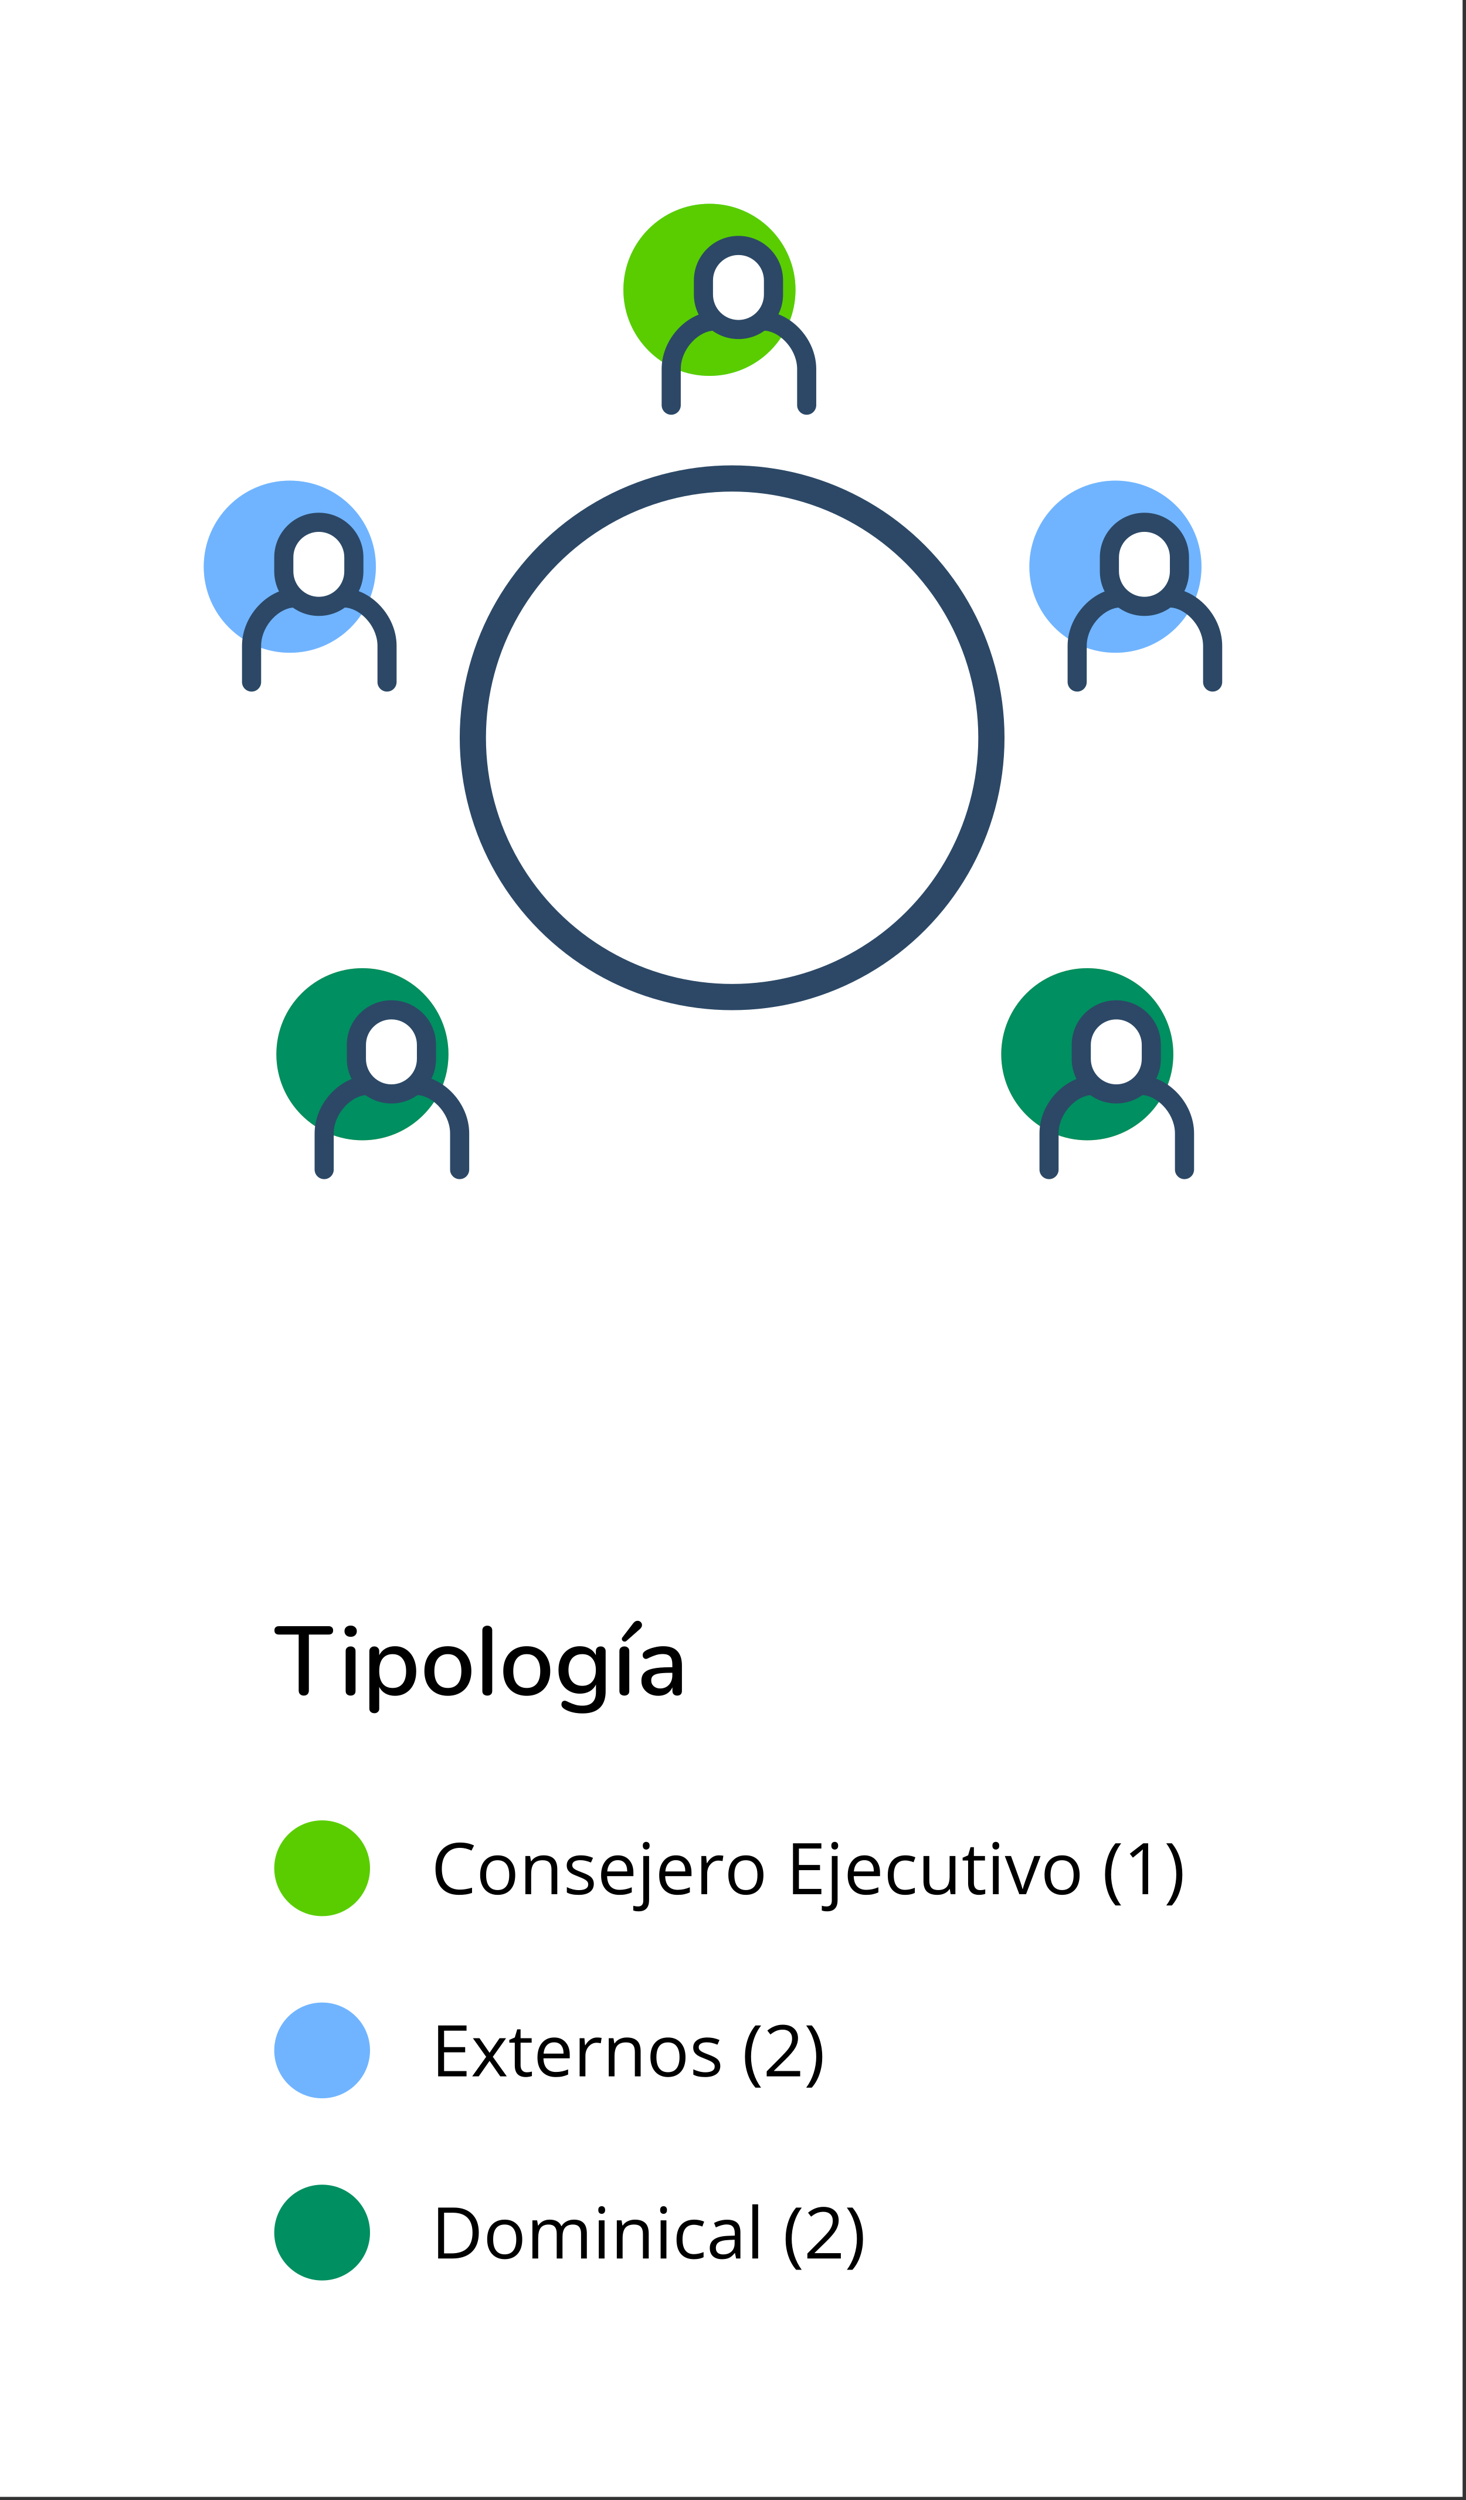 <svg width="424" height="723" viewBox="0 0 424 723" fill="none" xmlns="http://www.w3.org/2000/svg">
<rect x="0" y="0" width="424" height="723" fill="#333333" stroke="none"/>
<rect width="423.015" height="722.097" fill="white"/>
<circle cx="205.19" cy="83.82" r="24.888" fill="#99EBC5"/>
<circle cx="205.19" cy="83.82" r="24.888" fill="#59CD00"/>
<circle cx="213.995" cy="83.635" r="10.546" fill="white"/>
<path fill-rule="evenodd" clip-rule="evenodd" d="M200.684 81.113C200.684 73.99 206.458 68.216 213.58 68.216C220.703 68.216 226.477 73.99 226.477 81.113V85.165C226.477 92.288 220.703 98.062 213.58 98.062C206.458 98.062 200.684 92.288 200.684 85.165V81.113ZM220.946 81.113C220.946 77.044 217.648 73.747 213.58 73.747C209.512 73.747 206.214 77.044 206.214 81.113V85.165C206.214 89.233 209.512 92.531 213.58 92.531C217.648 92.531 220.946 89.233 220.946 85.165V81.113Z" fill="#2C4866"/>
<path d="M206.564 90.1C208.091 90.1 209.329 91.338 209.329 92.865C209.329 94.283 208.262 95.452 206.886 95.612L206.564 95.63C202.297 95.63 197.222 100.522 196.909 106.181L196.894 106.731V117.18C196.894 118.707 195.656 119.946 194.129 119.946C192.71 119.946 191.542 118.878 191.382 117.503L191.363 117.18V106.731C191.363 97.776 199.117 90.1 206.564 90.1Z" fill="#2C4866"/>
<path d="M220.875 90.1C219.348 90.1 218.11 91.338 218.11 92.865C218.11 94.283 219.178 95.452 220.553 95.612L220.875 95.63C225.143 95.63 230.217 100.522 230.53 106.181L230.546 106.731V117.18C230.546 118.707 231.784 119.946 233.311 119.946C234.729 119.946 235.898 118.878 236.058 117.503L236.076 117.18V106.731C236.076 97.776 228.322 90.1 220.875 90.1Z" fill="#2C4866"/>
<circle cx="83.819" cy="163.888" r="24.888" fill="#C6E1FF"/>
<circle cx="83.819" cy="163.888" r="24.888" fill="#70B4FF"/>
<circle cx="92.624" cy="163.702" r="10.546" fill="white"/>
<path fill-rule="evenodd" clip-rule="evenodd" d="M79.314 161.18C79.314 154.057 85.088 148.283 92.211 148.283C99.334 148.283 105.108 154.057 105.108 161.18V165.233C105.108 172.355 99.334 178.129 92.211 178.129C85.088 178.129 79.314 172.355 79.314 165.233V161.18ZM99.577 161.18C99.577 157.112 96.279 153.814 92.211 153.814C88.143 153.814 84.845 157.112 84.845 161.18V165.233C84.845 169.301 88.143 172.599 92.211 172.599C96.279 172.599 99.577 169.301 99.577 165.233V161.18Z" fill="#2C4866"/>
<path d="M85.193 170.167C86.72 170.167 87.958 171.405 87.958 172.933C87.958 174.351 86.891 175.519 85.515 175.679L85.193 175.698C80.926 175.698 75.851 180.59 75.538 186.248L75.523 186.798V197.248C75.523 198.775 74.285 200.013 72.757 200.013C71.339 200.013 70.171 198.945 70.011 197.57L69.992 197.248V186.798C69.992 177.844 77.746 170.167 85.193 170.167Z" fill="#2C4866"/>
<path d="M99.504 170.167C97.977 170.167 96.739 171.405 96.739 172.933C96.739 174.351 97.807 175.519 99.182 175.679L99.504 175.698C103.772 175.698 108.846 180.59 109.159 186.248L109.174 186.798V197.248C109.174 198.775 110.413 200.013 111.94 200.013C113.358 200.013 114.527 198.945 114.686 197.57L114.705 197.248V186.798C114.705 177.844 106.951 170.167 99.504 170.167Z" fill="#2C4866"/>
<circle cx="322.603" cy="163.888" r="24.888" fill="#C6E1FF"/>
<circle cx="322.603" cy="163.888" r="24.888" fill="#70B4FF"/>
<circle cx="331.407" cy="163.702" r="10.546" fill="white"/>
<path fill-rule="evenodd" clip-rule="evenodd" d="M318.096 161.18C318.096 154.058 323.87 148.284 330.992 148.284C338.115 148.284 343.889 154.058 343.889 161.18V165.233C343.889 172.355 338.115 178.129 330.992 178.129C323.87 178.129 318.096 172.355 318.096 165.233V161.18ZM338.358 161.18C338.358 157.112 335.061 153.814 330.992 153.814C326.924 153.814 323.626 157.112 323.626 161.18V165.233C323.626 169.301 326.924 172.599 330.992 172.599C335.061 172.599 338.358 169.301 338.358 165.233V161.18Z" fill="#2C4866"/>
<path d="M323.976 170.167C325.503 170.167 326.741 171.405 326.741 172.933C326.741 174.351 325.674 175.519 324.299 175.679L323.976 175.698C319.709 175.698 314.634 180.59 314.321 186.248L314.306 186.798V197.248C314.306 198.775 313.068 200.013 311.541 200.013C310.123 200.013 308.954 198.945 308.794 197.57L308.775 197.248V186.798C308.775 177.844 316.529 170.167 323.976 170.167Z" fill="#2C4866"/>
<path d="M338.288 170.167C336.76 170.167 335.522 171.405 335.522 172.933C335.522 174.351 336.59 175.519 337.965 175.679L338.288 175.698C342.555 175.698 347.629 180.59 347.942 186.248L347.958 186.798V197.248C347.958 198.775 349.196 200.013 350.723 200.013C352.141 200.013 353.31 198.945 353.47 197.57L353.488 197.248V186.798C353.488 177.844 345.735 170.167 338.288 170.167Z" fill="#2C4866"/>
<circle cx="104.819" cy="304.888" r="24.888" fill="#F3D39F"/>
<circle cx="104.819" cy="304.888" r="24.888" fill="#008F60"/>
<circle cx="113.624" cy="304.702" r="10.546" fill="white"/>
<path fill-rule="evenodd" clip-rule="evenodd" d="M100.314 302.18C100.314 295.058 106.088 289.284 113.211 289.284C120.334 289.284 126.108 295.058 126.108 302.18V306.233C126.108 313.355 120.334 319.129 113.211 319.129C106.088 319.129 100.314 313.355 100.314 306.233V302.18ZM120.577 302.18C120.577 298.112 117.279 294.814 113.211 294.814C109.143 294.814 105.845 298.112 105.845 302.18V306.233C105.845 310.301 109.143 313.599 113.211 313.599C117.279 313.599 120.577 310.301 120.577 306.233V302.18Z" fill="#2C4866"/>
<path d="M106.193 311.167C107.72 311.167 108.958 312.405 108.958 313.933C108.958 315.351 107.891 316.519 106.515 316.679L106.193 316.698C101.926 316.698 96.851 321.59 96.538 327.248L96.523 327.798V338.248C96.523 339.775 95.285 341.013 93.757 341.013C92.339 341.013 91.171 339.945 91.011 338.57L90.992 338.248V327.798C90.992 318.844 98.746 311.167 106.193 311.167Z" fill="#2C4866"/>
<path d="M120.504 311.167C118.977 311.167 117.739 312.405 117.739 313.933C117.739 315.351 118.807 316.519 120.182 316.679L120.504 316.698C124.772 316.698 129.846 321.59 130.159 327.248L130.174 327.798V338.248C130.174 339.775 131.413 341.013 132.94 341.013C134.358 341.013 135.527 339.945 135.686 338.57L135.705 338.248V327.798C135.705 318.844 127.951 311.167 120.504 311.167Z" fill="#2C4866"/>
<circle cx="314.466" cy="304.888" r="24.888" fill="#F3D39F"/>
<circle cx="314.466" cy="304.888" r="24.888" fill="#008F60"/>
<circle cx="323.27" cy="304.702" r="10.546" fill="white"/>
<path fill-rule="evenodd" clip-rule="evenodd" d="M309.959 302.18C309.959 295.058 315.733 289.284 322.856 289.284C329.978 289.284 335.752 295.058 335.752 302.18V306.233C335.752 313.355 329.978 319.129 322.856 319.129C315.733 319.129 309.959 313.355 309.959 306.233V302.18ZM330.222 302.18C330.222 298.112 326.924 294.814 322.856 294.814C318.788 294.814 315.49 298.112 315.49 302.18V306.233C315.49 310.301 318.788 313.599 322.856 313.599C326.924 313.599 330.222 310.301 330.222 306.233V302.18Z" fill="#2C4866"/>
<path d="M315.839 311.167C317.367 311.167 318.605 312.405 318.605 313.933C318.605 315.351 317.537 316.519 316.162 316.679L315.839 316.698C311.572 316.698 306.498 321.59 306.184 327.248L306.169 327.798V338.248C306.169 339.775 304.931 341.013 303.404 341.013C301.986 341.013 300.817 339.945 300.657 338.57L300.639 338.248V327.798C300.639 318.844 308.392 311.167 315.839 311.167Z" fill="#2C4866"/>
<path d="M330.151 311.167C328.624 311.167 327.386 312.405 327.386 313.933C327.386 315.351 328.453 316.519 329.828 316.679L330.151 316.698C334.418 316.698 339.493 321.59 339.806 327.248L339.821 327.798V338.248C339.821 339.775 341.059 341.013 342.586 341.013C344.004 341.013 345.173 339.945 345.333 338.57L345.352 338.248V327.798C345.352 318.844 337.598 311.167 330.151 311.167Z" fill="#2C4866"/>
<circle cx="211.745" cy="213.364" r="74.99" stroke="#2C4866" stroke-width="7.583"/>
<path d="M87.861 490.374C87.427 490.374 87.069 490.242 86.786 489.978C86.522 489.695 86.39 489.336 86.39 488.903V472.722H80.733C79.828 472.722 79.375 472.317 79.375 471.506C79.375 471.11 79.488 470.808 79.714 470.601C79.96 470.393 80.299 470.289 80.733 470.289H94.99C95.423 470.289 95.754 470.393 95.98 470.601C96.225 470.808 96.347 471.11 96.347 471.506C96.347 472.317 95.895 472.722 94.99 472.722H89.332V488.903C89.332 489.336 89.2 489.695 88.936 489.978C88.672 490.242 88.314 490.374 87.861 490.374ZM101.415 490.374C101.001 490.374 100.652 490.26 100.369 490.034C100.105 489.808 99.973 489.468 99.973 489.016V477.531C99.973 477.078 100.105 476.739 100.369 476.513C100.652 476.268 101.001 476.145 101.415 476.145C101.83 476.145 102.17 476.268 102.434 476.513C102.698 476.739 102.83 477.078 102.83 477.531V489.016C102.83 489.468 102.698 489.808 102.434 490.034C102.17 490.26 101.83 490.374 101.415 490.374ZM101.415 473.373C100.869 473.373 100.435 473.222 100.114 472.92C99.794 472.618 99.633 472.222 99.633 471.732C99.633 471.242 99.794 470.855 100.114 470.572C100.435 470.271 100.869 470.12 101.415 470.12C101.943 470.12 102.368 470.271 102.688 470.572C103.028 470.855 103.198 471.242 103.198 471.732C103.198 472.222 103.037 472.618 102.717 472.92C102.396 473.222 101.962 473.373 101.415 473.373ZM114.235 476.088C115.423 476.088 116.479 476.39 117.403 476.994C118.346 477.597 119.072 478.446 119.581 479.539C120.109 480.633 120.373 481.897 120.373 483.33C120.373 484.744 120.119 485.989 119.61 487.064C119.1 488.139 118.374 488.969 117.432 489.553C116.507 490.138 115.442 490.43 114.235 490.43C113.198 490.43 112.283 490.213 111.491 489.78C110.699 489.327 110.096 488.686 109.681 487.856V494.164C109.681 494.56 109.549 494.871 109.285 495.098C109.04 495.343 108.709 495.465 108.295 495.465C107.861 495.465 107.503 495.343 107.22 495.098C106.956 494.852 106.824 494.522 106.824 494.108V477.531C106.824 477.116 106.956 476.786 107.22 476.541C107.484 476.277 107.833 476.145 108.266 476.145C108.681 476.145 109.021 476.277 109.285 476.541C109.549 476.786 109.681 477.116 109.681 477.531V478.691C110.096 477.861 110.699 477.22 111.491 476.767C112.283 476.315 113.198 476.088 114.235 476.088ZM113.556 488.167C114.801 488.167 115.763 487.752 116.441 486.923C117.12 486.074 117.46 484.876 117.46 483.33C117.46 481.765 117.111 480.548 116.413 479.681C115.734 478.813 114.782 478.38 113.556 478.38C112.311 478.38 111.35 478.804 110.671 479.653C110.011 480.501 109.681 481.708 109.681 483.273C109.681 484.839 110.011 486.046 110.671 486.894C111.35 487.743 112.311 488.167 113.556 488.167ZM129.534 490.43C128.176 490.43 126.978 490.138 125.941 489.553C124.923 488.969 124.131 488.139 123.565 487.064C123.018 485.97 122.744 484.707 122.744 483.273C122.744 481.821 123.018 480.558 123.565 479.483C124.131 478.389 124.923 477.55 125.941 476.965C126.978 476.381 128.176 476.088 129.534 476.088C130.891 476.088 132.079 476.381 133.098 476.965C134.135 477.55 134.927 478.389 135.474 479.483C136.04 480.558 136.323 481.821 136.323 483.273C136.323 484.707 136.04 485.97 135.474 487.064C134.927 488.139 134.135 488.969 133.098 489.553C132.079 490.138 130.891 490.43 129.534 490.43ZM129.534 488.167C130.797 488.167 131.759 487.752 132.419 486.923C133.098 486.093 133.437 484.876 133.437 483.273C133.437 481.689 133.098 480.482 132.419 479.653C131.74 478.804 130.778 478.38 129.534 478.38C128.289 478.38 127.327 478.804 126.648 479.653C125.969 480.482 125.63 481.689 125.63 483.273C125.63 484.876 125.96 486.093 126.62 486.923C127.299 487.752 128.27 488.167 129.534 488.167ZM140.946 490.374C140.531 490.374 140.182 490.26 139.9 490.034C139.636 489.808 139.504 489.468 139.504 489.016V471.534C139.504 471.081 139.636 470.742 139.9 470.516C140.182 470.271 140.531 470.148 140.946 470.148C141.361 470.148 141.701 470.271 141.965 470.516C142.229 470.742 142.361 471.081 142.361 471.534V489.016C142.361 489.468 142.229 489.808 141.965 490.034C141.701 490.26 141.361 490.374 140.946 490.374ZM152.351 490.43C150.994 490.43 149.796 490.138 148.759 489.553C147.741 488.969 146.949 488.139 146.383 487.064C145.836 485.97 145.562 484.707 145.562 483.273C145.562 481.821 145.836 480.558 146.383 479.483C146.949 478.389 147.741 477.55 148.759 476.965C149.796 476.381 150.994 476.088 152.351 476.088C153.709 476.088 154.897 476.381 155.916 476.965C156.953 477.55 157.745 478.389 158.292 479.483C158.858 480.558 159.14 481.821 159.14 483.273C159.14 484.707 158.858 485.97 158.292 487.064C157.745 488.139 156.953 488.969 155.916 489.553C154.897 490.138 153.709 490.43 152.351 490.43ZM152.351 488.167C153.615 488.167 154.577 487.752 155.237 486.923C155.916 486.093 156.255 484.876 156.255 483.273C156.255 481.689 155.916 480.482 155.237 479.653C154.558 478.804 153.596 478.38 152.351 478.38C151.107 478.38 150.145 478.804 149.466 479.653C148.787 480.482 148.448 481.689 148.448 483.273C148.448 484.876 148.778 486.093 149.438 486.923C150.117 487.752 151.088 488.167 152.351 488.167ZM173.75 476.145C174.183 476.145 174.523 476.277 174.768 476.541C175.032 476.786 175.164 477.116 175.164 477.531V489.129C175.164 491.241 174.598 492.835 173.467 493.91C172.354 494.984 170.704 495.522 168.517 495.522C166.48 495.522 164.783 495.135 163.425 494.362C162.727 493.966 162.378 493.495 162.378 492.948C162.378 492.627 162.463 492.363 162.633 492.156C162.821 491.948 163.048 491.845 163.312 491.845C163.557 491.845 163.943 491.986 164.471 492.269C165.15 492.589 165.782 492.835 166.367 493.004C166.951 493.193 167.649 493.287 168.46 493.287C171.062 493.287 172.364 491.977 172.364 489.355V487.177C171.968 488.007 171.364 488.658 170.553 489.129C169.742 489.582 168.799 489.808 167.724 489.808C166.518 489.808 165.443 489.525 164.5 488.959C163.557 488.393 162.821 487.592 162.293 486.555C161.784 485.518 161.529 484.32 161.529 482.962C161.529 481.604 161.793 480.407 162.322 479.37C162.85 478.333 163.576 477.531 164.5 476.965C165.443 476.381 166.518 476.088 167.724 476.088C168.781 476.088 169.705 476.315 170.497 476.767C171.308 477.22 171.92 477.861 172.335 478.691V477.503C172.335 477.088 172.458 476.758 172.703 476.513C172.967 476.268 173.316 476.145 173.75 476.145ZM168.403 487.545C169.629 487.545 170.591 487.139 171.289 486.328C171.986 485.518 172.335 484.395 172.335 482.962C172.335 481.548 171.986 480.435 171.289 479.624C170.61 478.795 169.648 478.38 168.403 478.38C167.159 478.38 166.178 478.785 165.461 479.596C164.764 480.407 164.415 481.529 164.415 482.962C164.415 484.395 164.773 485.518 165.49 486.328C166.206 487.139 167.178 487.545 168.403 487.545ZM180.588 490.374C180.173 490.374 179.824 490.26 179.541 490.034C179.277 489.808 179.145 489.468 179.145 489.016V477.531C179.145 477.078 179.277 476.739 179.541 476.513C179.824 476.268 180.173 476.145 180.588 476.145C181.002 476.145 181.342 476.268 181.606 476.513C181.87 476.739 182.002 477.078 182.002 477.531V489.016C182.002 489.468 181.87 489.808 181.606 490.034C181.342 490.26 181.002 490.374 180.588 490.374ZM181.182 474.561C181.031 474.693 180.852 474.759 180.644 474.759C180.437 474.759 180.248 474.683 180.078 474.533C179.928 474.382 179.852 474.203 179.852 473.995C179.852 473.807 179.918 473.637 180.05 473.486L183.105 469.497C183.482 468.988 183.916 468.734 184.406 468.734C184.765 468.734 185.066 468.856 185.312 469.101C185.557 469.346 185.679 469.639 185.679 469.978C185.679 470.412 185.453 470.817 185 471.195L181.182 474.561ZM191.795 476.088C193.624 476.088 194.982 476.55 195.868 477.474C196.773 478.399 197.226 479.803 197.226 481.689V489.016C197.226 489.45 197.103 489.789 196.858 490.034C196.613 490.26 196.274 490.374 195.84 490.374C195.425 490.374 195.095 490.251 194.85 490.006C194.605 489.761 194.482 489.431 194.482 489.016V487.969C194.124 488.761 193.586 489.374 192.87 489.808C192.172 490.223 191.352 490.43 190.409 490.43C189.503 490.43 188.674 490.251 187.919 489.893C187.184 489.516 186.599 489.006 186.166 488.365C185.732 487.724 185.515 486.998 185.515 486.187C185.496 485.169 185.751 484.377 186.279 483.811C186.807 483.226 187.665 482.811 188.853 482.566C190.041 482.302 191.691 482.17 193.803 482.17H194.454V481.35C194.454 480.294 194.237 479.53 193.803 479.059C193.369 478.587 192.672 478.351 191.71 478.351C191.05 478.351 190.428 478.436 189.843 478.606C189.258 478.776 188.617 479.021 187.919 479.341C187.41 479.624 187.052 479.766 186.844 479.766C186.562 479.766 186.326 479.662 186.137 479.455C185.968 479.247 185.883 478.983 185.883 478.663C185.883 478.38 185.958 478.135 186.109 477.927C186.279 477.701 186.543 477.484 186.901 477.276C187.561 476.918 188.334 476.635 189.221 476.428C190.107 476.202 190.965 476.088 191.795 476.088ZM190.918 488.309C191.955 488.309 192.804 487.96 193.464 487.262C194.124 486.545 194.454 485.631 194.454 484.518V483.783H193.945C192.474 483.783 191.342 483.849 190.55 483.981C189.758 484.113 189.192 484.339 188.853 484.66C188.513 484.961 188.344 485.404 188.344 485.989C188.344 486.668 188.589 487.224 189.079 487.658C189.569 488.092 190.182 488.309 190.918 488.309Z" fill="black"/>
<circle cx="93.168" cy="540.305" r="13.849" fill="#59CD00"/>
<path d="M133.026 534.4C131.408 534.4 130.129 534.941 129.189 536.022C128.256 537.096 127.789 538.57 127.789 540.443C127.789 542.37 128.239 543.861 129.139 544.915C130.045 545.962 131.334 546.486 133.006 546.486C134.034 546.486 135.205 546.301 136.521 545.932V547.433C135.501 547.815 134.242 548.007 132.744 548.007C130.576 548.007 128.9 547.349 127.719 546.033C126.544 544.717 125.956 542.847 125.956 540.423C125.956 538.905 126.238 537.576 126.802 536.434C127.373 535.293 128.192 534.413 129.26 533.796C130.334 533.178 131.596 532.869 133.047 532.869C134.591 532.869 135.94 533.151 137.095 533.715L136.37 535.186C135.256 534.662 134.141 534.4 133.026 534.4ZM149.01 542.276C149.01 544.075 148.557 545.482 147.65 546.496C146.744 547.503 145.492 548.007 143.894 548.007C142.906 548.007 142.03 547.775 141.265 547.312C140.499 546.848 139.909 546.184 139.492 545.318C139.076 544.451 138.868 543.438 138.868 542.276C138.868 540.476 139.318 539.077 140.217 538.076C141.117 537.069 142.366 536.565 143.964 536.565C145.508 536.565 146.734 537.079 147.64 538.106C148.553 539.134 149.01 540.523 149.01 542.276ZM140.6 542.276C140.6 543.686 140.882 544.76 141.446 545.499C142.01 546.237 142.839 546.607 143.934 546.607C145.028 546.607 145.857 546.241 146.421 545.509C146.992 544.77 147.278 543.693 147.278 542.276C147.278 540.873 146.992 539.808 146.421 539.083C145.857 538.351 145.022 537.985 143.914 537.985C142.819 537.985 141.993 538.345 141.436 539.063C140.879 539.782 140.6 540.852 140.6 542.276ZM159.504 547.805V540.664C159.504 539.765 159.3 539.093 158.89 538.65C158.48 538.207 157.839 537.985 156.966 537.985C155.811 537.985 154.965 538.298 154.428 538.922C153.891 539.547 153.623 540.577 153.623 542.014V547.805H151.951V536.767H153.31L153.582 538.278H153.663C154.005 537.734 154.485 537.314 155.103 537.019C155.721 536.716 156.409 536.565 157.168 536.565C158.497 536.565 159.498 536.888 160.169 537.532C160.84 538.17 161.176 539.194 161.176 540.604V547.805H159.504ZM171.741 544.794C171.741 545.821 171.358 546.613 170.593 547.171C169.828 547.728 168.753 548.007 167.37 548.007C165.906 548.007 164.765 547.775 163.946 547.312V545.761C164.476 546.029 165.044 546.241 165.648 546.395C166.259 546.55 166.846 546.627 167.41 546.627C168.283 546.627 168.955 546.489 169.425 546.214C169.895 545.932 170.13 545.506 170.13 544.935C170.13 544.505 169.942 544.139 169.566 543.837C169.196 543.528 168.471 543.166 167.39 542.749C166.363 542.367 165.631 542.034 165.195 541.752C164.765 541.464 164.443 541.138 164.228 540.775C164.02 540.413 163.916 539.98 163.916 539.476C163.916 538.576 164.282 537.868 165.013 537.351C165.745 536.827 166.749 536.565 168.025 536.565C169.213 536.565 170.375 536.807 171.509 537.291L170.915 538.65C169.807 538.194 168.804 537.965 167.904 537.965C167.112 537.965 166.514 538.09 166.111 538.338C165.708 538.586 165.507 538.929 165.507 539.365C165.507 539.661 165.581 539.912 165.728 540.121C165.883 540.329 166.128 540.527 166.464 540.715C166.799 540.903 167.444 541.175 168.397 541.531C169.707 542.007 170.59 542.487 171.046 542.971C171.509 543.454 171.741 544.062 171.741 544.794ZM179.134 548.007C177.502 548.007 176.213 547.51 175.266 546.516C174.326 545.522 173.856 544.143 173.856 542.377C173.856 540.597 174.293 539.184 175.165 538.137C176.045 537.089 177.223 536.565 178.701 536.565C180.084 536.565 181.178 537.022 181.984 537.935C182.79 538.842 183.192 540.04 183.192 541.531V542.588H175.588C175.622 543.884 175.948 544.868 176.565 545.539C177.19 546.211 178.066 546.546 179.194 546.546C180.382 546.546 181.557 546.298 182.719 545.801V547.292C182.128 547.547 181.568 547.728 181.037 547.835C180.513 547.95 179.879 548.007 179.134 548.007ZM178.68 537.965C177.794 537.965 177.086 538.254 176.555 538.831C176.032 539.409 175.723 540.208 175.629 541.229H181.4C181.4 540.174 181.165 539.369 180.695 538.811C180.225 538.247 179.553 537.965 178.68 537.965ZM184.713 552.76C184.075 552.76 183.558 552.676 183.162 552.509V551.149C183.625 551.283 184.082 551.35 184.532 551.35C185.056 551.35 185.438 551.206 185.68 550.917C185.928 550.635 186.053 550.202 186.053 549.618V536.767H187.725V549.497C187.725 551.673 186.721 552.76 184.713 552.76ZM185.912 533.776C185.912 533.393 186.006 533.114 186.194 532.94C186.382 532.758 186.617 532.668 186.899 532.668C187.167 532.668 187.399 532.758 187.594 532.94C187.788 533.121 187.886 533.4 187.886 533.776C187.886 534.152 187.788 534.434 187.594 534.622C187.399 534.803 187.167 534.894 186.899 534.894C186.617 534.894 186.382 534.803 186.194 534.622C186.006 534.434 185.912 534.152 185.912 533.776ZM195.933 548.007C194.301 548.007 193.012 547.51 192.065 546.516C191.125 545.522 190.655 544.143 190.655 542.377C190.655 540.597 191.092 539.184 191.965 538.137C192.844 537.089 194.023 536.565 195.5 536.565C196.883 536.565 197.977 537.022 198.783 537.935C199.589 538.842 199.992 540.04 199.992 541.531V542.588H192.388C192.421 543.884 192.747 544.868 193.365 545.539C193.989 546.211 194.865 546.546 195.993 546.546C197.182 546.546 198.357 546.298 199.518 545.801V547.292C198.927 547.547 198.367 547.728 197.836 547.835C197.313 547.95 196.678 548.007 195.933 548.007ZM195.48 537.965C194.593 537.965 193.885 538.254 193.355 538.831C192.831 539.409 192.522 540.208 192.428 541.229H198.199C198.199 540.174 197.964 539.369 197.494 538.811C197.024 538.247 196.352 537.965 195.48 537.965ZM207.888 536.565C208.378 536.565 208.818 536.606 209.207 536.686L208.975 538.237C208.519 538.137 208.116 538.086 207.767 538.086C206.874 538.086 206.108 538.449 205.471 539.174C204.839 539.899 204.524 540.802 204.524 541.883V547.805H202.852V536.767H204.232L204.423 538.811H204.504C204.913 538.093 205.407 537.539 205.984 537.15C206.562 536.76 207.196 536.565 207.888 536.565ZM220.799 542.276C220.799 544.075 220.346 545.482 219.44 546.496C218.533 547.503 217.281 548.007 215.683 548.007C214.696 548.007 213.82 547.775 213.054 547.312C212.289 546.848 211.698 546.184 211.282 545.318C210.865 544.451 210.657 543.438 210.657 542.276C210.657 540.476 211.107 539.077 212.007 538.076C212.907 537.069 214.155 536.565 215.753 536.565C217.298 536.565 218.523 537.079 219.43 538.106C220.343 539.134 220.799 540.523 220.799 542.276ZM212.39 542.276C212.39 543.686 212.672 544.76 213.236 545.499C213.8 546.237 214.629 546.607 215.723 546.607C216.818 546.607 217.647 546.241 218.211 545.509C218.782 544.77 219.067 543.693 219.067 542.276C219.067 540.873 218.782 539.808 218.211 539.083C217.647 538.351 216.811 537.985 215.703 537.985C214.609 537.985 213.783 538.345 213.226 539.063C212.668 539.782 212.39 540.852 212.39 542.276ZM237.558 547.805H229.35V533.081H237.558V534.601H231.062V539.345H237.165V540.856H231.062V546.274H237.558V547.805ZM239.24 552.76C238.602 552.76 238.085 552.676 237.689 552.509V551.149C238.152 551.283 238.609 551.35 239.059 551.35C239.583 551.35 239.965 551.206 240.207 550.917C240.455 550.635 240.58 550.202 240.58 549.618V536.767H242.252V549.497C242.252 551.673 241.248 552.76 239.24 552.76ZM240.439 533.776C240.439 533.393 240.533 533.114 240.721 532.94C240.909 532.758 241.144 532.668 241.426 532.668C241.694 532.668 241.926 532.758 242.121 532.94C242.315 533.121 242.413 533.4 242.413 533.776C242.413 534.152 242.315 534.434 242.121 534.622C241.926 534.803 241.694 534.894 241.426 534.894C241.144 534.894 240.909 534.803 240.721 534.622C240.533 534.434 240.439 534.152 240.439 533.776ZM250.46 548.007C248.828 548.007 247.539 547.51 246.592 546.516C245.652 545.522 245.182 544.143 245.182 542.377C245.182 540.597 245.619 539.184 246.492 538.137C247.371 537.089 248.55 536.565 250.027 536.565C251.41 536.565 252.504 537.022 253.31 537.935C254.116 538.842 254.519 540.04 254.519 541.531V542.588H246.915C246.948 543.884 247.274 544.868 247.892 545.539C248.516 546.211 249.392 546.546 250.52 546.546C251.709 546.546 252.884 546.298 254.045 545.801V547.292C253.454 547.547 252.894 547.728 252.363 547.835C251.84 547.95 251.205 548.007 250.46 548.007ZM250.007 537.965C249.12 537.965 248.412 538.254 247.882 538.831C247.358 539.409 247.049 540.208 246.955 541.229H252.726C252.726 540.174 252.491 539.369 252.021 538.811C251.551 538.247 250.879 537.965 250.007 537.965ZM261.79 548.007C260.192 548.007 258.953 547.516 258.074 546.536C257.201 545.549 256.765 544.156 256.765 542.357C256.765 540.51 257.208 539.083 258.094 538.076C258.987 537.069 260.256 536.565 261.901 536.565C262.431 536.565 262.962 536.622 263.492 536.737C264.023 536.851 264.439 536.985 264.741 537.139L264.228 538.56C263.858 538.412 263.455 538.291 263.019 538.197C262.583 538.096 262.196 538.046 261.861 538.046C259.618 538.046 258.497 539.476 258.497 542.336C258.497 543.693 258.769 544.733 259.313 545.459C259.863 546.184 260.676 546.546 261.75 546.546C262.67 546.546 263.613 546.348 264.58 545.952V547.433C263.841 547.815 262.912 548.007 261.79 548.007ZM268.78 536.767V543.928C268.78 544.827 268.985 545.499 269.394 545.942C269.804 546.385 270.445 546.607 271.318 546.607C272.473 546.607 273.315 546.291 273.846 545.66C274.383 545.029 274.651 543.998 274.651 542.568V536.767H276.323V547.805H274.944L274.702 546.325H274.611C274.269 546.869 273.792 547.285 273.181 547.574C272.577 547.862 271.885 548.007 271.106 548.007C269.763 548.007 268.756 547.688 268.085 547.05C267.42 546.412 267.088 545.391 267.088 543.988V536.767H268.78ZM283.444 546.627C283.739 546.627 284.025 546.607 284.3 546.566C284.575 546.519 284.793 546.472 284.955 546.425V547.704C284.773 547.792 284.505 547.862 284.149 547.916C283.8 547.976 283.484 548.007 283.202 548.007C281.067 548.007 279.999 546.882 279.999 544.633V538.066H278.418V537.26L279.999 536.565L280.704 534.209H281.671V536.767H284.874V538.066H281.671V544.562C281.671 545.227 281.829 545.737 282.145 546.093C282.46 546.449 282.893 546.627 283.444 546.627ZM288.842 547.805H287.17V536.767H288.842V547.805ZM287.029 533.776C287.029 533.393 287.123 533.114 287.311 532.94C287.499 532.758 287.734 532.668 288.016 532.668C288.285 532.668 288.517 532.758 288.711 532.94C288.906 533.121 289.003 533.4 289.003 533.776C289.003 534.152 288.906 534.434 288.711 534.622C288.517 534.803 288.285 534.894 288.016 534.894C287.734 534.894 287.499 534.803 287.311 534.622C287.123 534.434 287.029 534.152 287.029 533.776ZM294.805 547.805L290.615 536.767H292.408L294.784 543.313C295.322 544.844 295.637 545.838 295.731 546.294H295.812C295.886 545.939 296.117 545.203 296.507 544.089C296.903 542.968 297.786 540.527 299.155 536.767H300.948L296.758 547.805H294.805ZM312.248 542.276C312.248 544.075 311.795 545.482 310.889 546.496C309.982 547.503 308.73 548.007 307.132 548.007C306.145 548.007 305.269 547.775 304.503 547.312C303.738 546.848 303.147 546.184 302.731 545.318C302.314 544.451 302.106 543.438 302.106 542.276C302.106 540.476 302.556 539.077 303.456 538.076C304.356 537.069 305.605 536.565 307.203 536.565C308.747 536.565 309.972 537.079 310.879 538.106C311.792 539.134 312.248 540.523 312.248 542.276ZM303.839 542.276C303.839 543.686 304.121 544.76 304.685 545.499C305.249 546.237 306.078 546.607 307.172 546.607C308.267 546.607 309.096 546.241 309.66 545.509C310.231 544.77 310.516 543.693 310.516 542.276C310.516 540.873 310.231 539.808 309.66 539.083C309.096 538.351 308.26 537.985 307.152 537.985C306.058 537.985 305.232 538.345 304.675 539.063C304.117 539.782 303.839 540.852 303.839 542.276ZM319.601 542.155C319.601 540.376 319.859 538.711 320.376 537.16C320.9 535.609 321.652 534.249 322.632 533.081H324.264C323.297 534.377 322.568 535.8 322.078 537.351C321.595 538.902 321.353 540.497 321.353 542.135C321.353 543.746 321.601 545.321 322.098 546.858C322.595 548.396 323.31 549.799 324.243 551.068H322.632C321.645 549.927 320.893 548.594 320.376 547.07C319.859 545.546 319.601 543.908 319.601 542.155ZM332.079 547.805H330.447V537.311C330.447 536.438 330.474 535.612 330.528 534.833C330.387 534.974 330.229 535.122 330.055 535.276C329.88 535.431 329.081 536.085 327.658 537.24L326.771 536.092L330.669 533.081H332.079V547.805ZM341.959 542.155C341.959 543.921 341.697 545.566 341.174 547.09C340.657 548.614 339.908 549.94 338.928 551.068H337.316C338.25 549.806 338.965 548.406 339.461 546.869C339.958 545.324 340.207 543.746 340.207 542.135C340.207 540.497 339.962 538.902 339.472 537.351C338.988 535.8 338.263 534.377 337.296 533.081H338.928C339.915 534.256 340.667 535.622 341.184 537.18C341.701 538.731 341.959 540.389 341.959 542.155Z" fill="black"/>
<circle cx="93.168" cy="592.985" r="13.849" fill="#70B4FF"/>
<path d="M134.93 600.485H126.722V585.76H134.93V587.281H128.434V592.025H134.537V593.536H128.434V598.954H134.93V600.485ZM140.61 594.835L136.773 589.447H138.676L141.587 593.677L144.488 589.447H146.371L142.534 594.835L146.573 600.485H144.679L141.587 596.013L138.465 600.485H136.572L140.61 594.835ZM152.333 599.307C152.629 599.307 152.914 599.286 153.189 599.246C153.465 599.199 153.683 599.152 153.844 599.105V600.384C153.663 600.471 153.394 600.542 153.038 600.596C152.689 600.656 152.374 600.686 152.092 600.686C149.957 600.686 148.889 599.562 148.889 597.312V590.746H147.308V589.94L148.889 589.245L149.594 586.888H150.561V589.447H153.764V590.746H150.561V597.242C150.561 597.907 150.719 598.417 151.034 598.773C151.35 599.129 151.783 599.307 152.333 599.307ZM160.723 600.686C159.091 600.686 157.802 600.189 156.855 599.196C155.915 598.202 155.445 596.822 155.445 595.056C155.445 593.277 155.882 591.864 156.755 590.816C157.634 589.769 158.813 589.245 160.29 589.245C161.673 589.245 162.767 589.702 163.573 590.615C164.379 591.521 164.782 592.72 164.782 594.21V595.268H157.178C157.211 596.564 157.537 597.547 158.155 598.219C158.779 598.89 159.655 599.226 160.783 599.226C161.972 599.226 163.147 598.977 164.308 598.481V599.971C163.718 600.226 163.157 600.408 162.626 600.515C162.103 600.629 161.468 600.686 160.723 600.686ZM160.27 590.645C159.383 590.645 158.675 590.934 158.145 591.511C157.621 592.089 157.312 592.888 157.218 593.908H162.989C162.989 592.854 162.754 592.048 162.284 591.491C161.814 590.927 161.143 590.645 160.27 590.645ZM172.678 589.245C173.168 589.245 173.608 589.285 173.997 589.366L173.766 590.917C173.309 590.816 172.906 590.766 172.557 590.766C171.664 590.766 170.898 591.128 170.261 591.854C169.629 592.579 169.314 593.482 169.314 594.563V600.485H167.642V589.447H169.022L169.213 591.491H169.294C169.703 590.773 170.197 590.219 170.774 589.829C171.352 589.44 171.986 589.245 172.678 589.245ZM183.615 600.485V593.344C183.615 592.444 183.411 591.773 183.001 591.33C182.591 590.887 181.95 590.665 181.077 590.665C179.923 590.665 179.077 590.977 178.539 591.602C178.002 592.226 177.734 593.257 177.734 594.694V600.485H176.062V589.447H177.421L177.693 590.957H177.774C178.116 590.413 178.596 589.994 179.214 589.698C179.832 589.396 180.52 589.245 181.279 589.245C182.608 589.245 183.609 589.567 184.28 590.212C184.952 590.85 185.287 591.874 185.287 593.284V600.485H183.615ZM198.259 594.956C198.259 596.755 197.806 598.162 196.9 599.176C195.993 600.183 194.741 600.686 193.143 600.686C192.156 600.686 191.28 600.455 190.514 599.991C189.749 599.528 189.158 598.863 188.742 597.997C188.326 597.131 188.117 596.117 188.117 594.956C188.117 593.156 188.567 591.756 189.467 590.756C190.367 589.749 191.616 589.245 193.214 589.245C194.758 589.245 195.983 589.759 196.89 590.786C197.803 591.813 198.259 593.203 198.259 594.956ZM189.85 594.956C189.85 596.366 190.132 597.44 190.696 598.178C191.26 598.917 192.089 599.286 193.183 599.286C194.278 599.286 195.107 598.92 195.671 598.189C196.242 597.45 196.527 596.372 196.527 594.956C196.527 593.552 196.242 592.488 195.671 591.763C195.107 591.031 194.271 590.665 193.163 590.665C192.069 590.665 191.243 591.024 190.686 591.743C190.128 592.461 189.85 593.532 189.85 594.956ZM208.321 597.473C208.321 598.501 207.938 599.293 207.173 599.85C206.407 600.408 205.333 600.686 203.95 600.686C202.486 600.686 201.345 600.455 200.525 599.991V598.44C201.056 598.709 201.623 598.92 202.227 599.075C202.839 599.229 203.426 599.307 203.99 599.307C204.863 599.307 205.534 599.169 206.004 598.894C206.474 598.612 206.709 598.185 206.709 597.614C206.709 597.185 206.521 596.819 206.145 596.517C205.776 596.208 205.051 595.845 203.97 595.429C202.943 595.046 202.211 594.714 201.774 594.432C201.345 594.143 201.022 593.818 200.807 593.455C200.599 593.092 200.495 592.659 200.495 592.156C200.495 591.256 200.861 590.548 201.593 590.031C202.325 589.507 203.329 589.245 204.604 589.245C205.793 589.245 206.954 589.487 208.089 589.97L207.495 591.33C206.387 590.873 205.383 590.645 204.484 590.645C203.691 590.645 203.094 590.769 202.691 591.018C202.288 591.266 202.086 591.609 202.086 592.045C202.086 592.34 202.16 592.592 202.308 592.8C202.462 593.008 202.708 593.207 203.043 593.395C203.379 593.583 204.024 593.854 204.977 594.21C206.286 594.687 207.169 595.167 207.626 595.651C208.089 596.134 208.321 596.742 208.321 597.473ZM215.461 594.835C215.461 593.055 215.72 591.39 216.237 589.839C216.761 588.288 217.513 586.929 218.493 585.76H220.125C219.158 587.056 218.429 588.48 217.939 590.031C217.456 591.582 217.214 593.176 217.214 594.815C217.214 596.426 217.462 598.001 217.959 599.538C218.456 601.076 219.171 602.479 220.104 603.748H218.493C217.506 602.607 216.754 601.274 216.237 599.75C215.72 598.225 215.461 596.587 215.461 594.835ZM231.425 600.485H221.746V599.045L225.624 595.147C226.805 593.952 227.584 593.099 227.96 592.589C228.336 592.079 228.618 591.582 228.806 591.098C228.994 590.615 229.088 590.094 229.088 589.537C229.088 588.752 228.85 588.131 228.373 587.674C227.896 587.211 227.235 586.979 226.389 586.979C225.778 586.979 225.197 587.08 224.647 587.281C224.103 587.483 223.495 587.849 222.824 588.379L221.937 587.241C223.294 586.113 224.771 585.549 226.369 585.549C227.752 585.549 228.836 585.905 229.622 586.616C230.407 587.321 230.8 588.272 230.8 589.467C230.8 590.4 230.538 591.323 230.015 592.236C229.491 593.149 228.511 594.304 227.074 595.701L223.851 598.853V598.934H231.425V600.485ZM237.82 594.835C237.82 596.601 237.558 598.246 237.035 599.77C236.518 601.294 235.769 602.62 234.789 603.748H233.177C234.11 602.486 234.826 601.086 235.322 599.548C235.819 598.004 236.068 596.426 236.068 594.815C236.068 593.176 235.823 591.582 235.332 590.031C234.849 588.48 234.124 587.056 233.157 585.76H234.789C235.776 586.935 236.528 588.302 237.045 589.859C237.562 591.41 237.82 593.069 237.82 594.835Z" fill="black"/>
<circle cx="93.168" cy="645.665" r="13.849" fill="#008F60"/>
<path d="M138.475 645.662C138.475 648.092 137.814 649.952 136.491 651.241C135.175 652.524 133.278 653.165 130.801 653.165H126.722V638.44H131.234C133.523 638.44 135.303 639.075 136.572 640.344C137.841 641.613 138.475 643.385 138.475 645.662ZM136.662 645.722C136.662 643.802 136.179 642.355 135.212 641.381C134.252 640.408 132.822 639.921 130.921 639.921H128.434V651.684H130.519C132.56 651.684 134.094 651.184 135.121 650.184C136.149 649.176 136.662 647.689 136.662 645.722ZM151.044 647.636C151.044 649.435 150.591 650.842 149.685 651.856C148.778 652.863 147.526 653.366 145.928 653.366C144.941 653.366 144.065 653.135 143.299 652.671C142.534 652.208 141.943 651.543 141.527 650.677C141.11 649.811 140.902 648.797 140.902 647.636C140.902 645.836 141.352 644.436 142.252 643.436C143.152 642.429 144.4 641.925 145.998 641.925C147.543 641.925 148.768 642.439 149.675 643.466C150.588 644.493 151.044 645.883 151.044 647.636ZM142.635 647.636C142.635 649.046 142.917 650.12 143.481 650.858C144.045 651.597 144.874 651.966 145.968 651.966C147.063 651.966 147.892 651.6 148.456 650.868C149.027 650.13 149.312 649.052 149.312 647.636C149.312 646.232 149.027 645.168 148.456 644.443C147.892 643.711 147.056 643.345 145.948 643.345C144.854 643.345 144.028 643.704 143.471 644.423C142.913 645.141 142.635 646.212 142.635 647.636ZM168.055 653.165V645.984C168.055 645.104 167.867 644.446 167.491 644.01C167.115 643.567 166.531 643.345 165.739 643.345C164.698 643.345 163.929 643.644 163.432 644.241C162.935 644.839 162.687 645.759 162.687 647.001V653.165H161.015V645.984C161.015 645.104 160.827 644.446 160.451 644.01C160.075 643.567 159.488 643.345 158.689 643.345C157.641 643.345 156.872 643.661 156.382 644.292C155.899 644.916 155.657 645.944 155.657 647.374V653.165H153.985V642.126H155.345L155.617 643.637H155.697C156.013 643.1 156.456 642.68 157.027 642.378C157.604 642.076 158.249 641.925 158.96 641.925C160.686 641.925 161.814 642.549 162.344 643.798H162.425C162.754 643.221 163.231 642.764 163.855 642.429C164.48 642.093 165.191 641.925 165.99 641.925C167.239 641.925 168.172 642.247 168.79 642.892C169.415 643.53 169.727 644.554 169.727 645.964V653.165H168.055ZM174.853 653.165H173.181V642.126H174.853V653.165ZM173.04 639.135C173.04 638.753 173.134 638.474 173.322 638.299C173.51 638.118 173.745 638.027 174.027 638.027C174.296 638.027 174.528 638.118 174.722 638.299C174.917 638.481 175.014 638.759 175.014 639.135C175.014 639.511 174.917 639.793 174.722 639.981C174.528 640.163 174.296 640.253 174.027 640.253C173.745 640.253 173.51 640.163 173.322 639.981C173.134 639.793 173.04 639.511 173.04 639.135ZM185.952 653.165V646.024C185.952 645.124 185.747 644.453 185.338 644.01C184.928 643.567 184.287 643.345 183.414 643.345C182.259 643.345 181.413 643.657 180.876 644.282C180.339 644.906 180.07 645.937 180.07 647.374V653.165H178.398V642.126H179.758L180.03 643.637H180.111C180.453 643.093 180.933 642.674 181.551 642.378C182.168 642.076 182.857 641.925 183.615 641.925C184.945 641.925 185.945 642.247 186.617 642.892C187.288 643.53 187.624 644.554 187.624 645.964V653.165H185.952ZM192.74 653.165H191.068V642.126H192.74V653.165ZM190.927 639.135C190.927 638.753 191.021 638.474 191.209 638.299C191.397 638.118 191.632 638.027 191.914 638.027C192.183 638.027 192.415 638.118 192.609 638.299C192.804 638.481 192.901 638.759 192.901 639.135C192.901 639.511 192.804 639.793 192.609 639.981C192.415 640.163 192.183 640.253 191.914 640.253C191.632 640.253 191.397 640.163 191.209 639.981C191.021 639.793 190.927 639.511 190.927 639.135ZM200.697 653.366C199.099 653.366 197.86 652.876 196.98 651.896C196.107 650.909 195.671 649.516 195.671 647.716C195.671 645.87 196.114 644.443 197 643.436C197.893 642.429 199.162 641.925 200.807 641.925C201.338 641.925 201.868 641.982 202.399 642.096C202.929 642.21 203.345 642.345 203.648 642.499L203.134 643.919C202.765 643.771 202.362 643.651 201.925 643.557C201.489 643.456 201.103 643.406 200.767 643.406C198.525 643.406 197.403 644.836 197.403 647.696C197.403 649.052 197.675 650.093 198.219 650.818C198.77 651.543 199.582 651.906 200.656 651.906C201.576 651.906 202.52 651.708 203.486 651.312V652.792C202.748 653.175 201.818 653.366 200.697 653.366ZM212.903 653.165L212.571 651.594H212.49C211.94 652.285 211.389 652.755 210.839 653.004C210.295 653.245 209.613 653.366 208.794 653.366C207.7 653.366 206.84 653.084 206.216 652.52C205.598 651.956 205.289 651.154 205.289 650.113C205.289 647.884 207.072 646.716 210.637 646.608L212.51 646.548V645.863C212.51 644.997 212.322 644.359 211.946 643.949C211.577 643.533 210.983 643.325 210.164 643.325C209.244 643.325 208.203 643.607 207.042 644.171L206.528 642.892C207.072 642.596 207.666 642.365 208.311 642.197C208.962 642.029 209.613 641.945 210.265 641.945C211.581 641.945 212.554 642.237 213.185 642.821C213.823 643.406 214.142 644.342 214.142 645.631V653.165H212.903ZM209.126 651.986C210.167 651.986 210.983 651.701 211.574 651.13C212.171 650.56 212.47 649.761 212.47 648.733V647.736L210.798 647.807C209.469 647.854 208.509 648.062 207.918 648.431C207.334 648.794 207.042 649.361 207.042 650.133C207.042 650.738 207.223 651.197 207.586 651.513C207.955 651.829 208.468 651.986 209.126 651.986ZM219.268 653.165H217.597V637.494H219.268V653.165ZM227.225 647.515C227.225 645.735 227.483 644.07 228 642.519C228.524 640.968 229.276 639.609 230.256 638.44H231.888C230.921 639.736 230.193 641.16 229.702 642.711C229.219 644.262 228.977 645.856 228.977 647.495C228.977 649.106 229.226 650.68 229.723 652.218C230.219 653.756 230.935 655.159 231.868 656.428H230.256C229.269 655.287 228.517 653.954 228 652.43C227.483 650.905 227.225 649.267 227.225 647.515ZM243.188 653.165H233.51V651.725L237.387 647.827C238.569 646.632 239.348 645.779 239.724 645.269C240.1 644.758 240.382 644.262 240.57 643.778C240.758 643.295 240.852 642.774 240.852 642.217C240.852 641.432 240.613 640.81 240.137 640.354C239.66 639.891 238.998 639.659 238.152 639.659C237.541 639.659 236.961 639.76 236.41 639.961C235.866 640.163 235.259 640.528 234.587 641.059L233.701 639.921C235.057 638.793 236.534 638.229 238.132 638.229C239.515 638.229 240.6 638.585 241.385 639.296C242.171 640.001 242.564 640.951 242.564 642.147C242.564 643.08 242.302 644.003 241.778 644.916C241.254 645.829 240.274 646.984 238.837 648.381L235.614 651.533V651.614H243.188V653.165ZM249.584 647.515C249.584 649.281 249.322 650.926 248.798 652.45C248.281 653.974 247.532 655.3 246.552 656.428H244.941C245.874 655.166 246.589 653.766 247.086 652.228C247.583 650.684 247.831 649.106 247.831 647.495C247.831 645.856 247.586 644.262 247.096 642.711C246.613 641.16 245.887 639.736 244.92 638.44H246.552C247.539 639.615 248.291 640.982 248.808 642.539C249.325 644.09 249.584 645.749 249.584 647.515Z" fill="black"/>
</svg>
